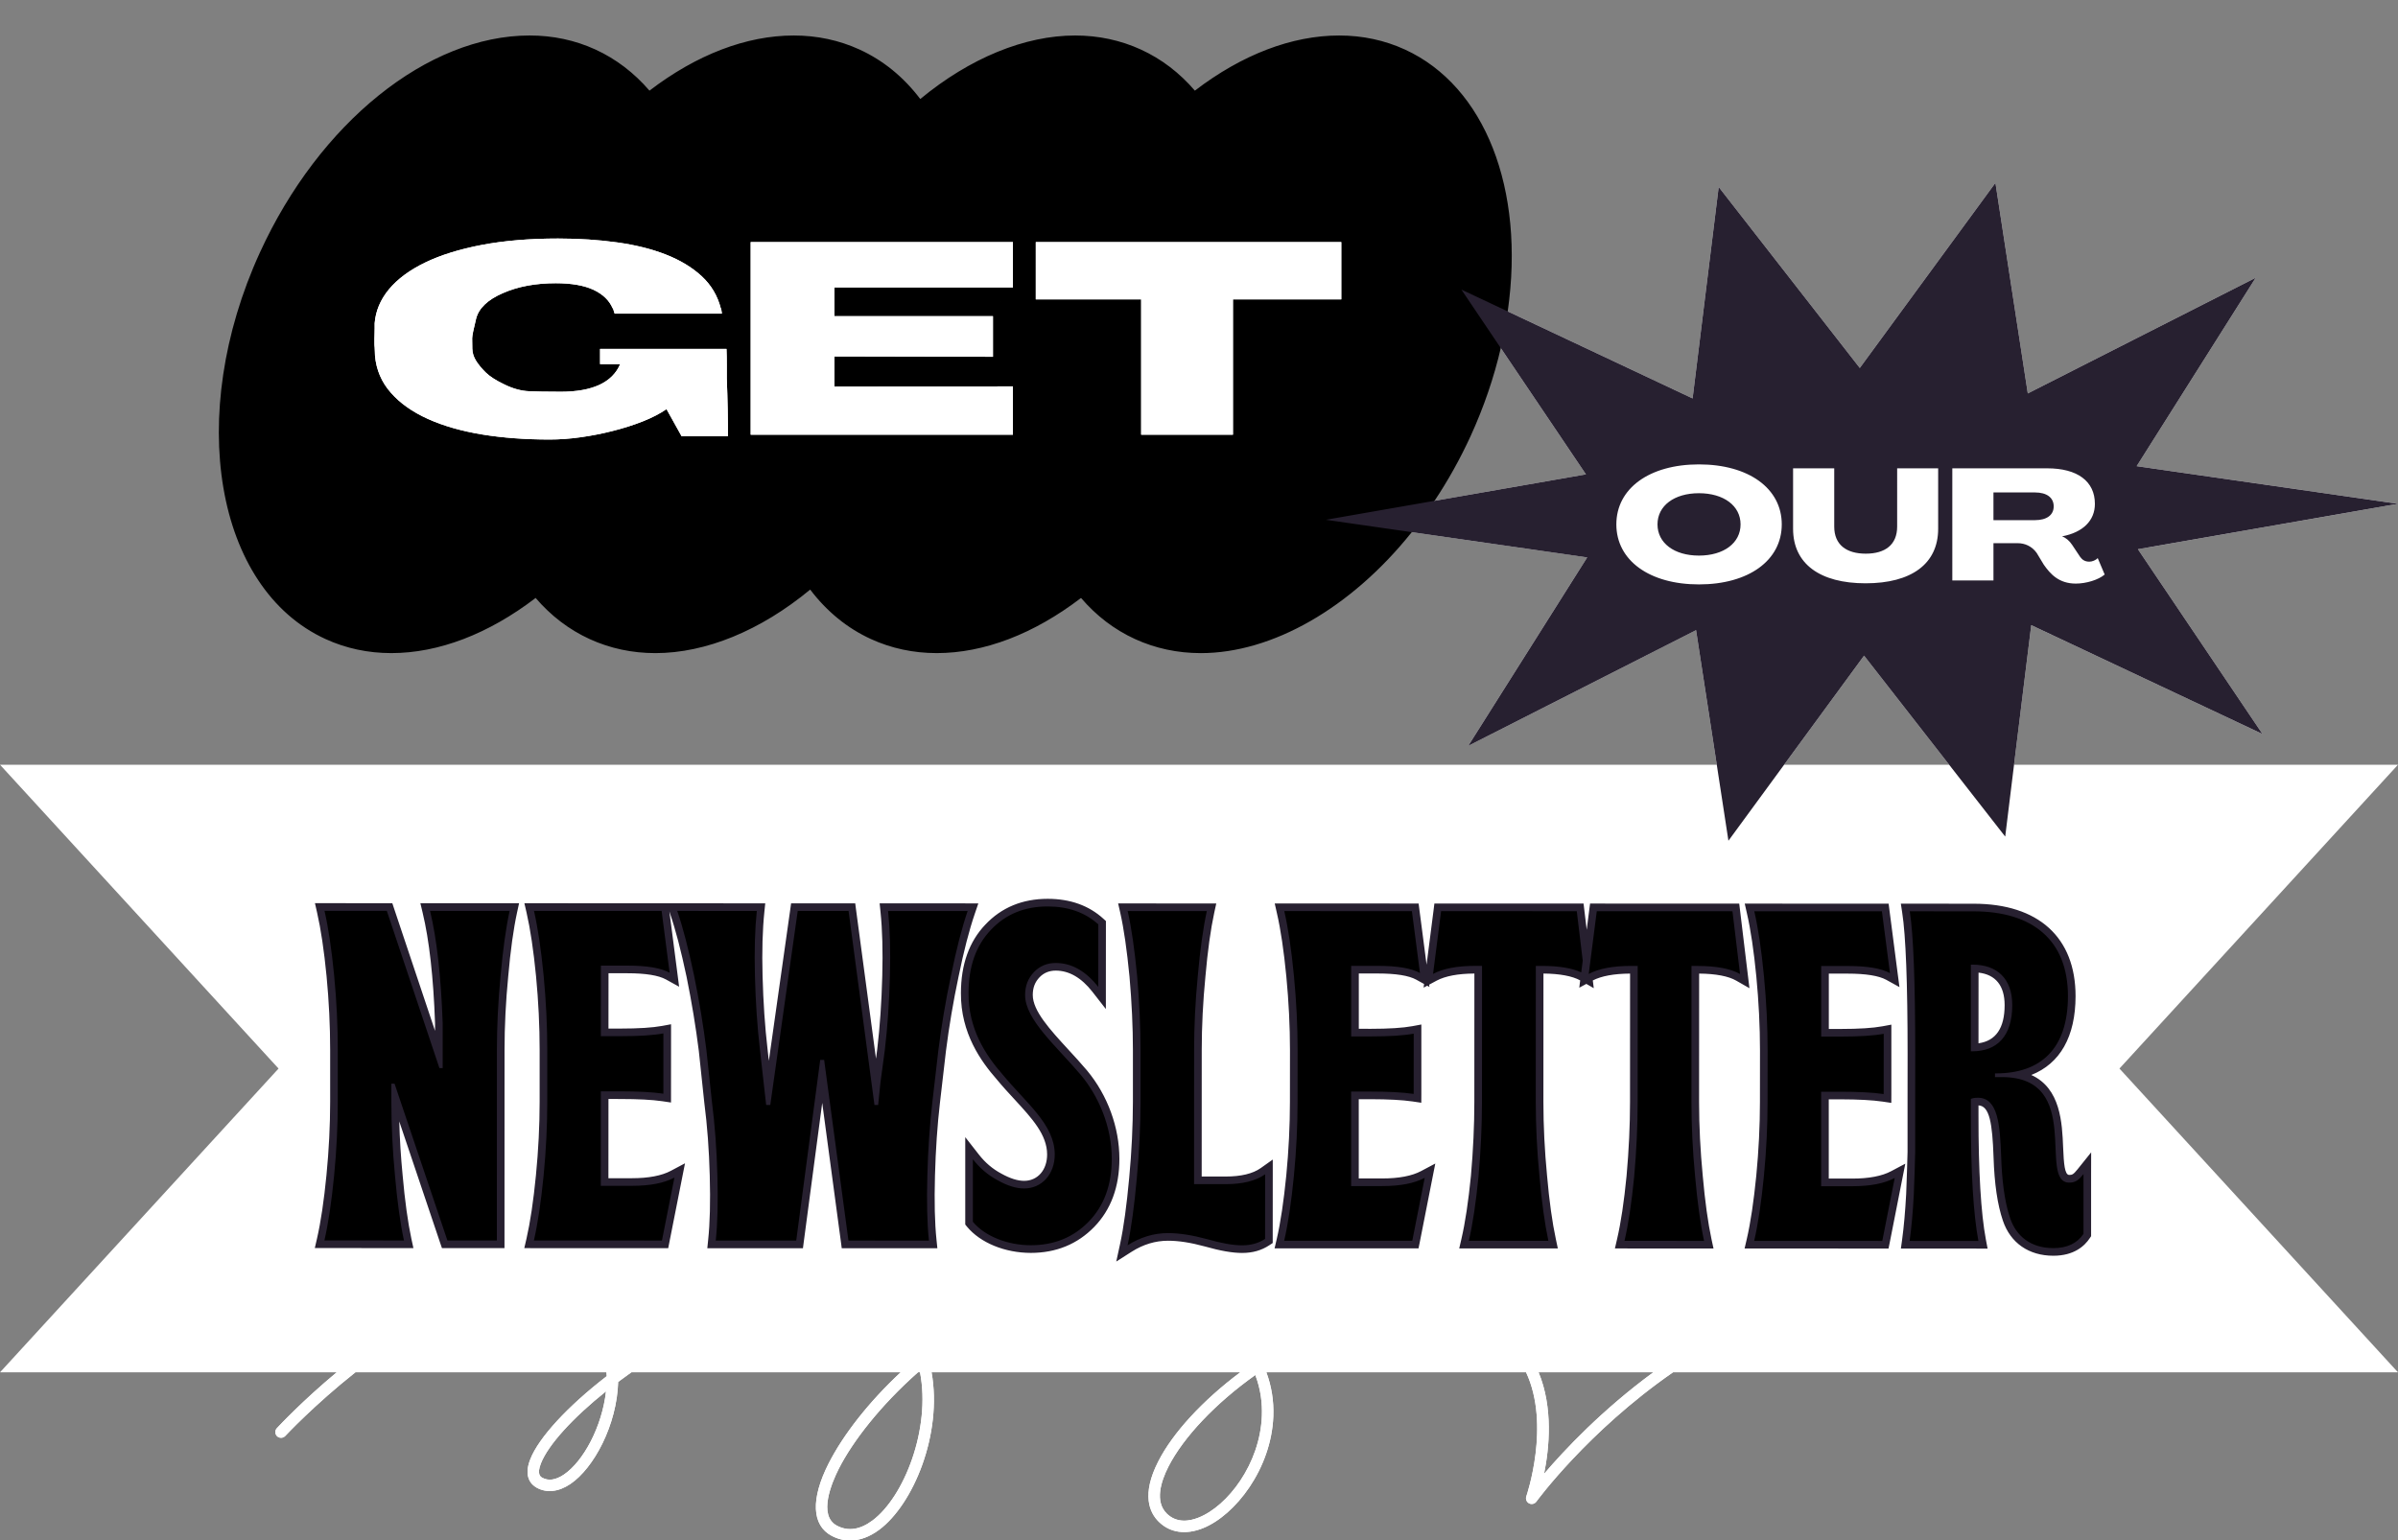 <?xml version="1.0" encoding="UTF-8" standalone="no"?><svg xmlns="http://www.w3.org/2000/svg" xmlns:xlink="http://www.w3.org/1999/xlink" fill="#000000" height="321.3" preserveAspectRatio="xMidYMid meet" version="1" viewBox="0.0 -7.6 500.0 321.3" width="500" zoomAndPan="magnify"><rect x="0.0" y="-7.6" width="500.0" height="321.3" fill="#808080" stroke="none"/><g id="change1_1"><path d="M419.94,151.9l3.59-29.11l48.21,22.7l-25.97-38.54L500,97.48l-54.49-7.85l24.82-39.3l-47.52,24.13 l-6.75-43.92l-28.28,38.61L358.36,31.4l-5.44,44.1l-38.74-18.24c3.51-24.63-4.23-46.52-21.33-54.35 c-13.37-6.12-29.52-2.27-43.74,8.67c-3.13-3.69-6.91-6.65-11.32-8.67c-14.07-6.44-31.2-1.84-45.94,10.43 c-3.38-4.52-7.63-8.1-12.72-10.43c-13.38-6.12-29.52-2.27-43.74,8.67c-3.14-3.69-6.92-6.65-11.32-8.67 c-23-10.52-54.21,8.39-69.7,42.24c-15.49,33.86-9.4,69.83,13.6,80.36c13.37,6.12,29.52,2.27,43.74-8.67 c3.13,3.69,6.91,6.65,11.32,8.67c14.07,6.44,31.2,1.85,45.93-10.43c3.39,4.52,7.64,8.1,12.73,10.43 c13.38,6.12,29.52,2.27,43.74-8.67c3.13,3.7,6.91,6.65,11.32,8.67c17.92,8.2,40.82-1.47,57.38-22.15l36.81,5.3l-24.81,39.31 l47.51-24.14l4.32,28.07H0l58.08,63.37L0,278.63h70.2c-7.1,5.91-11.95,11.09-12.47,11.65c-0.45,0.48-0.42,1.24,0.06,1.69 c0.49,0.44,1.24,0.41,1.69-0.07c0.14-0.15,6.1-6.52,14.62-13.27h52.35c0.02,0.27,0.05,0.53,0.06,0.8 c-8.14,6.28-14.16,12.81-15.93,17.3c-1.48,3.72,0.2,5.33,1.33,5.96c2.07,1.15,4.56,0.88,7-0.76c4.94-3.33,9.73-12.37,9.98-21.3 c0.89-0.67,1.81-1.33,2.75-2h56.15c-6.66,6.22-11.95,12.99-15.01,19c-3.76,7.4-3.53,12.9,0.63,15.1 c1.25,0.66,2.54,0.98,3.86,0.98c2,0,4.05-0.76,6.07-2.26c7.09-5.29,13.2-19.95,10.9-32.82h64.36 c-7.82,5.85-14.05,12.61-17.09,18.58c-3.52,6.89-1.87,10.66,0.13,12.61c2.34,2.28,5.6,2.75,9.18,1.32 c6.74-2.7,14.27-12.39,14.68-23.35c0.12-3.2-0.38-6.27-1.45-9.16h54.15c5.15,11,0.1,25.72,0.05,25.87 c-0.2,0.56,0.05,1.18,0.57,1.46c0.53,0.27,1.17,0.12,1.52-0.36c0.11-0.15,10.71-14.65,28.49-26.97H500l-58.08-63.36L500,151.9 H419.94z M298.84,96.9c2.81-4.21,5.38-8.76,7.61-13.63c2.81-6.15,4.91-12.37,6.32-18.5l17.91,26.57L298.84,96.9z M117.58,299.95 c-1.71,1.15-3.23,1.37-4.51,0.66c-0.33-0.18-1.2-0.67-0.28-3c1.53-3.86,6.61-9.46,13.57-15.02 C125.54,289.95,121.63,297.22,117.58,299.95z M181.92,309.53c-2.6,1.94-5.09,2.3-7.4,1.09c-4.03-2.13-1.07-9.03,0.39-11.91 c2.9-5.71,8.7-13.19,16.49-20.08h0.43C194.11,290.39,188.5,304.62,181.92,309.53z M263.11,287.7 c-0.37,10.01-7.13,18.81-13.18,21.22c-1.87,0.75-4.54,1.22-6.63-0.81c-2.58-2.52-1.24-6.73,0.33-9.82 c3.15-6.16,9.82-13.21,18.11-19.1C262.9,282.23,263.21,285.16,263.11,287.7z M321.95,299.8c1.09-5.37,1.92-13.79-1.14-21.17h23.91 C334.03,286.48,326.17,294.85,321.95,299.8z M372,151.9l16.67-22.75l17.74,22.75H372z" fill="#ffffff"/></g><g id="change2_1"><path d="M428.14,252.92c-2.325,0-4.322-0.595-5.936-1.768c-1.491-1.094-2.619-2.688-3.263-4.608 c-1.078-3.138-1.711-7.465-1.881-12.858c-0.26-7.099-0.744-12.125-4.64-12.125c-0.534,0-0.964,0.059-1.279,0.174 v3.365c-0.011,11.705,0.516,20.484,1.565,26.094l0.045,0.237l-14.81-0.011l0.031-0.228 c0.389-2.821,0.681-6.072,0.868-9.663c0.133-3.191,0.232-6.258,0.29-8.864v-11.215l0.01-9.2 c0-14.883-0.383-24.892-1.137-29.75l-0.036-0.231l13.553,0.011c12.807,0,19.86,6.354,19.86,17.89 c-0.01,10.671-5.269,16.311-15.21,16.311v0.369h1.24c10.766,0,11.123,8.646,11.384,14.958 c0.163,3.938,0.292,7.049,2.656,7.052c1.241,0,1.871-0.525,2.813-1.704l0.356-0.445v13.101l-0.033,0.05 C433.24,251.891,431.071,252.92,428.14,252.92z M411.231,211.47c2.558,0,4.557-0.775,5.941-2.305 c1.459-1.6,2.198-3.997,2.198-7.125c0-5.237-2.931-8.24-8.04-8.24h-0.19v17.67H411.231z M234.915,252.088 c0.757-3.493,1.384-8.048,1.917-13.926c0.506-5.446,0.769-10.81,0.779-15.942v-10.79 c0-4.787-0.238-9.992-0.709-15.472c-0.571-5.825-1.196-10.113-1.966-13.493l-0.056-0.245l16.999,0.01l-0.053,0.243 c-0.767,3.526-1.397,8.05-1.876,13.445c-0.51,5.257-0.769,10.475-0.769,15.512l-0.01,27.75h6.38 c3.484,0,6.218-0.678,8.126-2.014l0.315-0.221l-0.01,13.963l-0.091,0.059c-1.411,0.924-3.014,1.373-4.899,1.373 c-1.897,0-4.384-0.44-7.396-1.308c-3.117-0.836-5.75-1.242-8.045-1.242c-1.489,0-2.889,0.206-4.281,0.632 c-1.402,0.427-2.765,1.059-4.051,1.877l-0.404,0.257L234.915,252.088z M214.93,252.32 c-4.938,0-9.74-1.948-12.234-4.962l-0.046-0.056v-13.69l0.357,0.454c1.438,1.831,3.143,3.28,5.067,4.307 c2.041,1.149,3.828,1.707,5.466,1.707c1.708,0,3.269-0.673,4.393-1.895c1.152-1.264,1.787-3.037,1.787-4.994 c0-4.654-3.321-8.259-7.166-12.432c-1.211-1.315-2.465-2.675-3.668-4.132c-3.087-3.523-7.19-9.136-7.136-17.098 c0-5.574,1.586-10.059,4.715-13.328c3.087-3.278,7.116-4.941,11.975-4.941c4.331,0,7.926,1.276,10.694,3.792 l0.066,0.06l-0.01,13.709l-0.357-0.457c-2.551-3.26-5.482-4.913-8.712-4.913c-1.739,0-3.204,0.608-4.356,1.809 c-1.228,1.267-1.824,2.791-1.824,4.661c0,3.858,3.797,7.988,7.817,12.359c1.276,1.389,2.596,2.824,3.835,4.292 c4.079,4.919,6.418,11.308,6.418,17.528c0,5.455-1.634,9.906-4.857,13.23 C223.941,250.641,219.829,252.32,214.93,252.32z M365.508,251.41l0.057-0.245 c0.806-3.474,1.483-7.997,2.017-13.444c0.51-5.223,0.769-10.424,0.769-15.461l0.01-10.79 c0-5.037-0.259-10.259-0.769-15.521c-0.52-5.41-1.195-9.934-2.006-13.444l-0.056-0.245l27.036,0.01 l1.754,13.468l-0.346-0.192c-1.777-0.985-4.631-1.465-8.724-1.465h-5.319v14.319h3.869 c3.965,0,6.887-0.189,8.933-0.576l0.237-0.045l-0.01,13.043l-0.23-0.033c-2.223-0.329-5.16-0.488-8.98-0.488 h-3.83v19.31h6.271c3.761,0,6.624-0.555,8.775-1.696l0.371-0.197l-2.703,13.704L365.508,251.41z M338.468,251.4 l0.058-0.246c0.802-3.413,1.48-7.92,2.016-13.394c0.477-5.391,0.719-10.609,0.719-15.511l0.01-28.182 l-1.141-0.008c-3.769,0-6.716,0.557-8.775,1.656l-0.342,0.183l1.753-13.649l28.644,0.01l1.647,13.661 l-0.346-0.197c-1.915-1.098-4.865-1.653-8.77-1.653h-1.05l-0.011,28.18c0,5.017,0.256,10.222,0.76,15.471 c0.481,5.435,1.109,9.958,1.865,13.447l0.053,0.242L338.468,251.4z M306.008,251.391l0.058-0.246 c0.802-3.413,1.48-7.92,2.016-13.395c0.477-5.391,0.719-10.609,0.719-15.51l0.01-28.182l-1.142-0.009 c-3.766,0-6.715,0.558-8.773,1.657l-0.343,0.183l1.753-13.649l28.643,0.01l1.261,10.486l-0.344,2.771l-0.248-0.115 c-1.906-0.884-4.644-1.331-8.136-1.331h-1.05l-0.011,28.18c0,5.046,0.259,10.251,0.769,15.471 c0.463,5.334,1.087,9.857,1.855,13.447l0.052,0.242L306.008,251.391z M267.508,251.38l0.057-0.245 c0.807-3.49,1.485-8.014,2.017-13.444c0.51-5.223,0.769-10.424,0.769-15.46l0.01-10.79 c0-5.038-0.259-10.26-0.769-15.521c-0.52-5.41-1.195-9.934-2.006-13.445l-0.056-0.245l27.036,0.011 l1.754,13.467l-0.346-0.192c-1.777-0.985-4.631-1.465-8.724-1.465h-5.319v14.32h3.869 c3.96,0,6.882-0.189,8.933-0.576l0.237-0.045l-0.01,13.042l-0.23-0.033c-2.218-0.328-5.155-0.487-8.98-0.487 h-3.83v19.31h6.271c3.759,0,6.623-0.555,8.775-1.697l0.371-0.197l-2.703,13.705L267.508,251.38z M176.735,251.351 l-5.07-37.681h-0.47l-5,37.681h-17.178l0.024-0.222c0.381-3.571,0.492-8.002,0.339-13.543 c-0.14-5.39-0.522-10.56-1.139-15.37l-1.15-10.794c-0.625-5.025-1.495-10.278-2.587-15.612 c-1.17-5.564-2.31-9.933-3.484-13.355l-0.091-0.265l17.092,0.011l-0.023,0.222 c-0.395,3.738-0.525,8.295-0.389,13.543c0.144,5.543,0.486,10.585,1.049,15.412l1.27,11.283h0.507l5.72-40.46h10.949 l5.4,40.47h0.416c0.059-0.538,0.157-1.517,0.249-2.449c0.085-0.852,0.166-1.665,0.21-2.072l0.911-6.765 c0.568-4.792,0.914-9.837,1.058-15.419c0.146-5.221,0.019-9.773-0.378-13.533l-0.023-0.222h17.092l-0.091,0.265 c-1.191,3.476-2.35,7.969-3.443,13.355c-1.09,5.083-1.98,10.333-2.647,15.605l-1.25,10.788 c-0.554,4.796-0.907,9.968-1.049,15.371c-0.156,5.543-0.048,9.973,0.329,13.544l0.023,0.222L176.735,251.351z M111.069,251.33l0.056-0.245c0.813-3.552,1.491-8.075,2.016-13.444c0.51-5.207,0.769-10.408,0.769-15.461v-10.79 c0-5.005-0.255-10.224-0.759-15.511c-0.53-5.416-1.205-9.943-2.006-13.454l-0.056-0.245l27.037,0.01l1.743,13.468 l-0.346-0.192c-1.777-0.985-4.63-1.465-8.723-1.465h-5.31l-0.009,14.319h3.83c4.006,0,6.935-0.189,8.973-0.575 l0.237-0.045v13.042l-0.23-0.033c-2.146-0.317-5.083-0.477-8.981-0.488H125.48l-0.01,19.311h6.28 c1.88,0,3.566-0.144,5.011-0.427c1.412-0.27,2.678-0.696,3.766-1.27l0.371-0.196l-2.714,13.703L111.069,251.33 z M67.389,251.32l0.057-0.245c0.807-3.492,1.485-8.016,2.016-13.444c0.511-5.221,0.769-10.426,0.769-15.471v-10.78 c0-5.102-0.255-10.323-0.759-15.521c-0.542-5.554-1.199-9.951-2.005-13.444l-0.057-0.245h13.385l10.97,32.8 h0.335v-9.2c-0.341-9.672-1.224-17.528-2.624-23.343l-0.06-0.247h17.092l-0.053,0.242 c-0.767,3.54-1.398,8.065-1.876,13.445c-0.511,5.271-0.769,10.493-0.769,15.523l-0.01,39.94H93.147l-11.02-32.7 h-0.326v3.54c0,5.021,0.255,10.223,0.759,15.461c0.482,5.441,1.11,9.969,1.866,13.457l0.053,0.242L67.389,251.32z M250.389,128.621c-4.858,0-9.475-0.985-13.722-2.929c-4.289-1.964-8.078-4.849-11.266-8.577 c-9.835,7.526-20.235,11.502-30.089,11.502c-4.851,0-9.462-0.984-13.705-2.925 c-4.93-2.256-9.195-5.729-12.68-10.324c-10.312,8.547-21.766,13.252-32.272,13.252 c-4.853,0-9.464-0.985-13.708-2.928c-4.275-1.958-8.065-4.843-11.266-8.577 c-9.835,7.526-20.237,11.502-30.093,11.502c-4.852,0-9.461-0.984-13.701-2.925 c-23.061-10.558-29.206-46.726-13.698-80.624C66.578,17.992,89.181-0.199,110.434-0.199 c4.857,0,9.473,0.984,13.719,2.927c4.266,1.958,8.055,4.844,11.266,8.578c9.835-7.526,20.235-11.503,30.089-11.503 c4.851,0,9.462,0.984,13.705,2.925c4.936,2.26,9.197,5.732,12.671,10.324c10.326-8.545,21.785-13.249,32.288-13.249 c4.851,0,9.46,0.984,13.702,2.926c4.275,1.958,8.065,4.843,11.265,8.577c9.836-7.526,20.237-11.502,30.094-11.502 c4.851,0,9.461,0.984,13.7,2.925c16.664,7.63,25.082,29.046,21.445,54.56l-0.038,0.268l-9.059-4.266 l7.703,11.44l-0.019,0.085c-1.437,6.247-3.567,12.484-6.333,18.538c-2.163,4.723-4.729,9.318-7.626,13.658 l-0.047,0.071l-21.238,3.709l16.784,2.421l-0.219,0.273C281.683,119.224,265.272,128.621,250.389,128.621z M116.36,40.76c-5.994,0-11.432,0.456-16.162,1.356c-4.742,0.898-8.834,2.175-12.16,3.793 c-3.399,1.64-6.095,3.642-8.014,5.948c-1.319,1.593-2.259,3.332-2.792,5.168c-1.412,1.972-2.197,4.061-2.363,6.269 l0.001,1.065c0,0.353-0.01,0.727-0.03,1.11c-0.02,0.377-0.03,0.733-0.03,1.06v0.9 c0,0.281,0.019,0.561,0.058,0.842c0.002,0.305,0.019,0.582,0.038,0.875c0.024,0.373,0.035,0.668,0.035,0.922 c0.264,2.869,1.357,5.421,3.249,7.568c1.906,2.163,4.483,3.983,7.662,5.41c3.197,1.435,6.986,2.521,11.261,3.226 c4.269,0.695,9.006,1.047,14.077,1.047c1.95,0,4.098-0.157,6.383-0.468c2.325-0.325,4.579-0.764,6.697-1.305 c2.214-0.566,4.298-1.233,6.196-1.982c1.55-0.61,2.871-1.256,4.038-1.975c0.265-0.108,0.48-0.202,0.696-0.295 l0.487-0.208l3.09,5.544h9.532l4.383-1.844l0.377-0.016h0.2v1.54h54.48l4.84-1.799V71.6l-37.21,0.03v-1.631 l28.21,0.06l4.839-1.802V56.96h-33.05v-1.36H207.75l4.342-1.844l0.417-0.016h0.2v4.36h21.98v28.21h18.939 l4.84-1.799V58.1H276.21l4.679-1.739l-0.121-0.121l0.292-0.006V41.5h-66.57l-1.9,2.999V41.5h-57.52l-1.812,4.909 l0.013,18.991h-0.4c0-0.093,0.001-0.195-0.008-0.278l-0.054-1.341h-29.138l-1.812,4.909l0.013,3.543l-0.159,0.033 c-1.465,0.306-3.048,0.455-4.841,0.455c-0.292,0-0.615,0-0.927-0.011c-0.003,0-0.006,0-0.01,0 c-2.18,0-3.976-0.032-5.522-0.1c-1.421-0.05-2.968-0.471-4.598-1.249c-1.662-0.796-2.864-1.559-3.575-2.269 c-0.751-0.751-1.359-1.486-1.807-2.184c-0.357-0.577-0.54-1.165-0.561-1.801c-0.021-0.874-0.03-1.596-0.03-2.147 c0-0.147,0.057-0.851,0.786-3.739c0.282-1.116,1.044-2.13,2.267-3.013c2.87-0.997,6.061-1.488,9.538-1.488 c3.298,0,5.975,0.474,7.955,1.41c1.923,0.908,3.267,2.169,3.997,3.75l0.086,0.112 c0.099,0.153,0.17,0.338,0.218,0.567c0.038,0.143,0.09,0.311,0.167,0.501h22.217l5.206-1.79l-0.391-1.766 c-0.031-0.122-0.052-0.269-0.073-0.438c-0.028-0.36-0.108-0.681-0.232-0.939 c-0.771-2.805-2.226-5.199-4.335-7.15c-2.113-1.955-4.771-3.563-7.897-4.781c-3.085-1.208-6.625-2.092-10.524-2.628 C124.969,41.032,120.776,40.76,116.36,40.76z" fill="#000000"/></g><g id="change3_1"><path d="M424.3,95.11h-8.65v5.78h8.65c2.47,0,3.91-1.08,3.91-2.87C428.21,96.19,426.77,95.11,424.3,95.11z M354.24,95.27c-5.16,0-8.64,2.62-8.64,6.5c0,3.89,3.48,6.51,8.64,6.51c5.17,0,8.68-2.62,8.68-6.51 C362.92,97.89,359.41,95.27,354.24,95.27z M500,97.48l-54.49-7.85l24.82-39.3l-47.52,24.13l-6.75-43.92l-28.28,38.61L358.36,31.4 l-5.44,44.1l-38.74-18.24l-9.47-4.46l8.06,11.97l17.91,26.57l-31.84,5.56l-22.39,3.91l17.68,2.55l36.81,5.3l-24.81,39.31 l47.51-24.14l4.32,28.07l2.43,15.85L372,151.9l16.67-22.75l17.74,22.75l11.69,14.99l1.84-14.99l3.59-29.11l48.21,22.7l-25.97-38.54 L500,97.48z M354.24,114.29c-10.32,0-17.22-5-17.22-12.52c0-7.51,6.9-12.51,17.22-12.51c10.36,0,17.27,5,17.27,12.51 C371.51,109.29,364.6,114.29,354.24,114.29z M404.12,102.69c0,7.32-5.59,11.37-15.13,11.37c-9.5,0-15.12-4.05-15.12-11.37 V90.08h8.58v12.15c0,3.79,2.53,5.65,6.58,5.65c4.04,0,6.54-1.86,6.54-5.65V90.08h8.55V102.69z M432.82,114.12 c-3.55,0-5.33-2.02-6.68-3.95l-1.48-2.45c-0.98-1.37-2.43-2.03-3.97-2.03h-5.04v7.78h-8.58V90.08h19.8c6.31,0,9.93,2.71,9.93,7.41 c0,3.5-2.5,5.95-6.81,6.77v0.03c0.79,0.29,1.51,0.91,2.07,1.76l1.68,2.52c0.43,0.59,0.99,0.98,1.91,0.98c0.56,0,1.34-0.29,1.74-0.75 l1.45,3.43C437.55,113.34,434.99,114.12,432.82,114.12z M424.3,95.11h-8.65v5.78h8.65c2.47,0,3.91-1.08,3.91-2.87 C428.21,96.19,426.77,95.11,424.3,95.11z M354.24,95.27c-5.16,0-8.64,2.62-8.64,6.5c0,3.89,3.48,6.51,8.64,6.51 c5.17,0,8.68-2.62,8.68-6.51C362.92,97.89,359.41,95.27,354.24,95.27z M354.24,95.27c-5.16,0-8.64,2.62-8.64,6.5 c0,3.89,3.48,6.51,8.64,6.51c5.17,0,8.68-2.62,8.68-6.51C362.92,97.89,359.41,95.27,354.24,95.27z M424.3,95.11h-8.65v5.78h8.65 c2.47,0,3.91-1.08,3.91-2.87C428.21,96.19,426.77,95.11,424.3,95.11z M411.33,193.6h-0.39v18.07h0.29c2.57,0,4.65-0.78,6.09-2.37 c1.45-1.59,2.25-4,2.25-7.26C419.57,196.43,416.31,193.6,411.33,193.6z M412.53,210l0.01-14.74c3.57,0.41,5.44,2.73,5.44,6.78 C417.98,206.83,416.15,209.5,412.53,210z M411.33,193.6h-0.39v18.07h0.29c2.57,0,4.65-0.78,6.09-2.37c1.45-1.59,2.25-4,2.25-7.26 C419.57,196.43,416.31,193.6,411.33,193.6z M412.53,210l0.01-14.74c3.57,0.41,5.44,2.73,5.44,6.78 C417.98,206.83,416.15,209.5,412.53,210z M433.18,236.29c-0.87,1.08-1.13,1.17-1.73,1.17c-0.96,0-1.13-2.36-1.27-5.71 c-0.21-5.14-0.51-12.36-6.64-15.14c6-2.37,9.22-8,9.23-16.44c0-12.25-7.74-19.28-21.25-19.28l-13.32-0.01h-1.86l0.28,1.84 c0.75,4.78,1.13,14.72,1.13,29.53l-0.01,9.2v11.22c-0.05,2.22-0.15,5.19-0.29,8.81c-0.19,3.53-0.47,6.74-0.85,9.53l-0.25,1.8h1.82 l14.34,0.01h1.92l-0.36-1.89c-1.03-5.49-1.55-14.18-1.54-25.83v-2.15c2.32,0.11,2.89,3.74,3.14,10.79 c0.18,5.6,0.82,9.94,1.95,13.26c1.57,4.64,5.4,7.31,10.52,7.31c4.28,0,6.5-2,7.61-3.69l0.26-0.39v-12.95l0.01-4.53 L433.18,236.29z M434.42,249.75c-1.3,1.96-3.4,2.97-6.28,2.97c-2.38,0-4.32-0.64-5.82-1.73c-1.5-1.1-2.57-2.66-3.19-4.51 c-1.25-3.64-1.73-8.34-1.87-12.8c-0.24-6.57-0.62-12.32-4.84-12.32c-0.67,0-1.15,0.09-1.48,0.24v3.5 c-0.01,11.84,0.52,20.52,1.57,26.13l-14.34-0.01c0.39-2.83,0.68-6.04,0.87-9.68c0.15-3.64,0.24-6.62,0.29-8.87v-11.22l0.01-9.2 c0-14.96-0.38-24.89-1.14-29.78l13.32,0.01c12.28,0,19.66,6,19.66,17.69c-0.01,10.98-5.66,16.11-15.01,16.11c0,0,0,0-0.01,0h-0.19 v0.77h1.44c17.16,0,7.38,22,14.04,22.01c1.34,0,2.01-0.58,2.97-1.78V249.75z M419.57,202.04c0-5.61-3.26-8.44-8.24-8.44h-0.39v18.07 h0.29c2.57,0,4.65-0.78,6.09-2.37C418.77,207.71,419.57,205.3,419.57,202.04z M412.53,210l0.01-14.74 c3.57,0.41,5.44,2.73,5.44,6.78C417.98,206.83,416.15,209.5,412.53,210z M394.31,236.68c-1.91,1.02-4.64,1.54-8.1,1.54h-4.9v-16.53 h2.44c3.78,0.01,6.65,0.16,8.78,0.47l1.82,0.27l0.01-1.84v-14.48l-1.88,0.35c-1.95,0.36-4.87,0.55-8.68,0.55h-2.48v-11.54h3.93 c3.79,0,6.5,0.44,8.05,1.29l2.75,1.52l-0.41-3.12l-1.67-12.89l-0.18-1.39h-1.4l-26.61-0.01H363.79l0.44,1.95 c0.8,3.45,1.46,7.92,1.98,13.27c0.5,5.22,0.76,10.4,0.76,15.38l-0.01,10.79c0,4.99-0.26,10.15-0.76,15.33 c-0.53,5.36-1.19,9.82-1.99,13.27l-0.45,1.94h2l26.71,0.01h1.3l0.26-1.28l2.59-13.14l0.65-3.28L394.31,236.68z M392.47,251.22 l-26.71-0.01c0.82-3.54,1.49-8.05,2.02-13.47c0.53-5.42,0.77-10.59,0.77-15.48l0.01-10.79c0-4.89-0.24-10.07-0.77-15.54 c-0.52-5.41-1.19-9.92-2.01-13.47l26.61,0.01l1.68,12.9c-1.82-1.01-4.75-1.49-8.82-1.49h-5.52v14.72h4.07 c3.96,0,6.91-0.19,8.97-0.58l-0.01,12.57c-2.3-0.34-5.32-0.49-9.01-0.49h-4.03v19.71h6.47c0.01,0,0.01,0,0.02,0 c3.78,0,6.7-0.58,8.85-1.72L392.47,251.22z M362.01,196.93l2.76,1.58l-0.38-3.15l-1.58-13.09l-0.17-1.4h-1.41l-28.29-0.01h-1.4 l-0.18,1.39l-0.52,4.08l-0.49-4.07l-0.17-1.4h-1.41l-28.29-0.01h-1.4l-0.17,1.39l-1.46,11.36l-1.48-11.36l-0.18-1.39h-1.4 l-26.61-0.01H265.79l0.44,1.95c0.8,3.45,1.46,7.91,1.98,13.27c0.5,5.22,0.76,10.4,0.76,15.38l-0.01,10.79 c0,4.99-0.26,10.15-0.76,15.33c-0.53,5.35-1.19,9.82-1.99,13.27l-0.45,1.94h2l26.71,0.01h1.3l0.26-1.28l2.59-13.14l0.65-3.28 l-2.96,1.57c-1.91,1.02-4.64,1.54-8.1,1.54h-4.9v-16.53h2.44c3.78,0.01,6.65,0.16,8.78,0.47l1.82,0.27l0.01-1.84v-14.48 l-1.88,0.35c-1.95,0.36-4.87,0.55-8.68,0.55h-0.04l-2.44-0.01v-11.53h3.93c3.79,0,6.5,0.43,8.05,1.29l1.63,0.9l-0.1,0.76l0.75-0.4 l0.47,0.26l-0.06-0.48l1.56-0.84c1.81-0.96,4.45-1.46,7.87-1.48l-0.01,26.79c0,4.87-0.24,10.05-0.71,15.39 c-0.53,5.37-1.2,9.82-1.99,13.2l-0.45,1.95h2l16.59,0.01h1.97l-0.41-1.93c-0.75-3.46-1.37-7.92-1.84-13.27 c-0.5-5.2-0.76-10.35-0.76-15.35l0.01-26.79c3.4,0.03,6.04,0.53,7.66,1.43l-0.19,1.52l1.47-0.79l1.55,0.89l-0.2-1.61 c1.81-0.93,4.41-1.41,7.77-1.43l-0.01,26.79c0,4.87-0.24,10.05-0.72,15.39c-0.52,5.37-1.19,9.82-1.98,13.2l-0.45,1.95h2 l16.59,0.01h1.97l-0.42-1.93c-0.74-3.46-1.36-7.93-1.83-13.27c-0.5-5.2-0.76-10.35-0.76-15.35l0.01-26.79 C357.73,195.49,360.4,196,362.01,196.93z M287.25,193.85h-5.52v14.72h4.07c3.96,0,6.91-0.19,8.97-0.58l-0.01,12.57 c-2.3-0.34-5.32-0.49-9.01-0.49h-4.03v19.71h6.47c0.01,0,0.01,0,0.02,0c3.78,0,6.7-0.58,8.85-1.72l-2.59,13.13l-26.71-0.01 c0.82-3.55,1.49-8.05,2.02-13.47c0.53-5.42,0.77-10.59,0.77-15.48l0.01-10.79c0-4.89-0.24-10.07-0.77-15.54 c-0.52-5.41-1.19-9.92-2.01-13.47l26.61,0.01l1.68,12.9C294.25,194.33,291.32,193.85,287.25,193.85z M329.7,195.21 c-1.92-0.89-4.66-1.35-8.22-1.35h-1.25l-0.01,28.38c0,4.89,0.24,10.07,0.77,15.49c0.47,5.41,1.1,9.92,1.86,13.47l-16.59-0.01 c0.82-3.49,1.49-8,2.02-13.42c0.48-5.42,0.72-10.59,0.72-15.53l0.01-28.38l-1.34-0.01h-0.01c-3.88,0-6.8,0.58-8.86,1.68 l1.68-13.09l28.29,0.01l1.24,10.31L329.7,195.21z M353.44,237.74c0.48,5.41,1.1,9.92,1.87,13.47l-16.59-0.01 c0.82-3.49,1.49-8,2.02-13.42c0.48-5.42,0.72-10.59,0.72-15.53L341.47,193.87l-1.34-0.01c-0.01,0-0.01,0-0.02,0 c-3.87,0-6.79,0.58-8.85,1.68l1.68-13.09l28.29,0.01l1.58,13.09c-1.92-1.1-4.89-1.68-8.87-1.68h-1.25l-0.01,28.38 C352.68,227.14,352.92,232.32,353.44,237.74z M262.87,236.03c-1.66,1.17-4.12,1.76-7.32,1.76h-4.99l0.01-26.36 c0-4.98,0.26-10.16,0.77-15.38c0.47-5.36,1.09-9.83,1.84-13.29l0.42-1.92h-1.97l-16.5-0.01h-1.99l0.44,1.94 c0.75,3.32,1.38,7.68,1.93,13.33c0.47,5.37,0.71,10.54,0.71,15.33v10.78c-0.01,5.05-0.26,10.37-0.77,15.82 c-0.54,5.88-1.16,10.38-1.89,13.76l-0.81,3.73l3.22-2.05c2.39-1.52,4.94-2.29,7.58-2.29c2.2,0,4.72,0.39,7.69,1.2 c3.17,0.9,5.71,1.35,7.75,1.35c2.17,0,4.02-0.52,5.66-1.6l0.72-0.47v-0.86l0.01-13.47v-3.08L262.87,236.03z M263.78,250.8 c-1.39,0.91-2.97,1.34-4.79,1.34c-1.87,0-4.32-0.43-7.34-1.3c-3.02-0.81-5.7-1.25-8.1-1.25c-1.49,0-2.93,0.21-4.34,0.64 c-1.41,0.43-2.78,1.06-4.1,1.9c0.77-3.55,1.4-8.2,1.92-13.95c0.53-5.7,0.77-11.03,0.78-15.96v-10.79c0-4.84-0.24-10.02-0.71-15.49 c-0.53-5.41-1.15-9.92-1.97-13.52l16.5,0.01c-0.77,3.54-1.4,8.05-1.88,13.47c-0.53,5.46-0.77,10.64-0.77,15.53l-0.01,27.95h6.58 c3.5,0,6.27-0.67,8.24-2.05L263.78,250.8z M226.66,215.68c-1.26-1.5-2.59-2.94-3.88-4.34c-3.83-4.17-7.45-8.1-7.44-11.42 c0-1.51,0.45-2.69,1.42-3.7c0.88-0.91,2.01-1.38,3.36-1.38c2.78,0,5.35,1.48,7.62,4.38l2.84,3.64v-4.62l0.01-13.04v-0.7l-0.52-0.47 c-3.02-2.76-6.93-4.16-11.62-4.16h-0.01c-5.26,0-9.63,1.81-12.99,5.38c-3.37,3.53-5.09,8.33-5.09,14.28 c-0.06,8.41,4.23,14.3,7.47,18c1.23,1.49,2.49,2.86,3.72,4.19c3.64,3.95,6.78,7.36,6.78,11.47c0,3.24-1.97,5.5-4.79,5.5 c-1.38,0-2.95-0.5-4.78-1.52c-1.81-0.97-3.33-2.26-4.66-3.96l-2.84-3.63v18.22l0.36,0.45c2.79,3.37,7.89,5.46,13.31,5.47 c5.28,0,9.73-1.83,13.22-5.42c3.48-3.58,5.25-8.36,5.25-14.2C233.4,227.55,230.95,220.84,226.66,215.68z M227.01,247.19 c-3.21,3.31-7.24,4.93-12.08,4.93c-4.75,0-9.54-1.82-12.08-4.89v-13.04c1.39,1.77,3.07,3.26,5.13,4.36 c2.06,1.16,3.88,1.73,5.56,1.73c1.8,0,3.4-0.72,4.54-1.96c1.14-1.25,1.84-3.02,1.84-5.13c0-6.23-5.89-10.65-10.88-16.69 c-3.74-4.27-7.14-9.69-7.09-16.97c0-5.52,1.54-9.93,4.66-13.19c3.06-3.25,6.99-4.88,11.83-4.88h0.01c4.27,0,7.81,1.25,10.55,3.74 l-0.01,13.04c-2.59-3.31-5.56-4.99-8.87-4.99c-1.77,0-3.31,0.63-4.5,1.87c-1.25,1.29-1.88,2.88-1.88,4.8 c0,5.17,6.52,10.64,11.7,16.78c3.54,4.27,6.37,10.55,6.37,17.4C231.81,239.52,230.22,243.88,227.01,247.19z M201.76,180.82 l-16.59-0.01h-1.76l0.18,1.76c0.39,3.72,0.51,8.22,0.37,13.36c-0.15,5.58-0.49,10.58-1.05,15.3l-0.26,1.97l-4.15-31.01 l-0.18-1.38h-13.37l-0.19,1.37l-4.45,31.46l-0.27-2.41c-0.55-4.73-0.89-9.73-1.04-15.31c-0.14-5.14-0.01-9.63,0.38-13.36 l0.18-1.75h-1.76l-16.59-0.01h-3.26l-26.61-0.01h-2l0.45,1.95c0.79,3.45,1.46,7.92,1.98,13.27c0.5,5.23,0.75,10.4,0.75,15.38v10.79 c0,4.99-0.26,10.15-0.77,15.33c-0.52,5.36-1.19,9.82-1.98,13.27l-0.45,1.94l2,0.01h28.01l0.25-1.28l2.6-13.14l0.65-3.28l-2.96,1.57 c-1.91,1.02-4.65,1.54-8.12,1.54h-4.89l0.01-16.53l2.44,0.01c3.77,0,6.64,0.15,8.78,0.46l1.82,0.27v-1.84l0.01-12.56v-1.92 l-1.89,0.35c-1.95,0.36-4.87,0.55-8.7,0.55h-2.46l0.01-11.54h3.92c3.8,0,6.51,0.44,8.05,1.29l2.75,1.52l-0.4-3.12l-1.63-12.57 l0.13,0.4c1.15,3.35,2.28,7.67,3.45,13.19c1.08,5.31,1.94,10.53,2.56,15.5l1.14,10.76c0.62,4.8,1,9.92,1.14,15.26 c0.15,5.5,0.04,9.87-0.33,13.36l-0.18,1.76h19.94l0.18-1.38l3.84-28.93l3.89,28.94l0.18,1.37l1.4,0.01h18.54l-0.18-1.75 c-0.37-3.54-0.47-7.91-0.32-13.37c0.15-5.5,0.49-10.49,1.04-15.24l1.25-10.79c0.65-5.13,1.53-10.34,2.62-15.48 c1.09-5.34,2.24-9.78,3.41-13.19l0.72-2.11H201.76z M139.62,195.29c-1.82-1.01-4.74-1.49-8.82-1.49h-5.51l-0.01,14.72h4.03 c0.01,0,0.02,0,0.02,0c3.97,0,6.94-0.19,8.99-0.58v12.57c-2.3-0.34-5.32-0.48-9.01-0.49h-4.03l-0.01,19.71h6.48 c1.89,0,3.57-0.14,5.05-0.43c1.47-0.28,2.74-0.72,3.82-1.29l-2.6,13.13l-26.7-0.01c0.81-3.54,1.49-8.05,2.02-13.47 c0.53-5.41,0.77-10.59,0.77-15.48v-10.79c0-4.89-0.24-10.07-0.76-15.53c-0.53-5.42-1.2-9.93-2.01-13.48l26.61,0.01L139.62,195.29z M198.31,195.79c-1.16,5.41-2.02,10.64-2.65,15.62l-1.25,10.79c-0.57,4.94-0.91,10.07-1.05,15.39c-0.15,5.32-0.06,9.88,0.33,13.57 l-16.78-0.01l-5.07-37.68h-0.82l-5,37.68h-16.78c0.39-3.65,0.49-8.15,0.34-13.57c-0.14-5.42-0.52-10.55-1.14-15.39l-1.15-10.79 c-0.62-4.99-1.48-10.21-2.59-15.63c-1.14-5.42-2.29-9.88-3.49-13.38l16.59,0.01c-0.39,3.69-0.53,8.2-0.39,13.57 c0.14,5.41,0.48,10.54,1.05,15.43l0.77,6.86l0.52,4.6h0.86l5.72-40.46h10.6l5.4,40.47h0.77c0.1-0.86,0.38-3.79,0.48-4.7l0.91-6.76 c0.58-4.89,0.92-10.02,1.06-15.44c0.15-5.37,0.01-9.87-0.38-13.56h16.59C200.56,185.91,199.41,190.37,198.31,195.79z M89.67,180.79 l-2.02-0.01l0.47,1.97c1.38,5.73,2.25,13.48,2.59,23.05v1.61l-8.55-25.54l-0.36-1.09H65.67l0.44,1.94 c0.79,3.46,1.46,7.92,1.98,13.28c0.5,5.22,0.75,10.4,0.75,15.38v10.78c0,5-0.26,10.15-0.77,15.33c-0.52,5.36-1.19,9.83-1.98,13.27 l-0.45,1.95h2l16.59,0.01h1.97l-0.42-1.93c-0.74-3.46-1.36-7.93-1.83-13.28c-0.37-3.77-0.6-7.52-0.7-11.21l8.53,25.34l0.37,1.08 h13.04v-1.59l0.01-39.74c0-4.98,0.26-10.16,0.77-15.38c0.47-5.37,1.09-9.84,1.84-13.29l0.42-1.93H89.67z M104.38,195.85 c-0.53,5.47-0.77,10.65-0.77,15.54l-0.01,39.74H93.29l-11.02-32.7H81.6v3.74c0,4.89,0.24,10.07,0.76,15.48 c0.48,5.42,1.1,9.93,1.87,13.48L67.64,251.12c0.82-3.55,1.49-8.05,2.02-13.47c0.53-5.42,0.77-10.6,0.77-15.49v-10.78 c0-4.89-0.23-10.07-0.76-15.54c-0.53-5.42-1.19-9.92-2.01-13.47H80.65l10.97,32.8h0.68v-9.4c-0.34-9.63-1.2-17.45-2.63-23.39 h16.59C105.49,185.93,104.86,190.44,104.38,195.85z" fill="#272030"/></g><g id="change4_1"><path d="M281.26,41.3h-66.88l-1.59,2.51V41.3h-57.86l-1.86,5.04V65.4c0-0.1,0-0.21-0.01-0.3L153,63.58h-29.47 l-1.86,5.04v3.45c-1.39,0.29-2.97,0.45-4.8,0.45c-0.29,0-0.61,0-0.92-0.01h-0.04c-2.03,0-3.88-0.03-5.49-0.1 c-1.41-0.05-2.93-0.47-4.52-1.23c-1.63-0.78-2.82-1.53-3.52-2.23c-0.75-0.75-1.35-1.48-1.78-2.15c-0.34-0.55-0.51-1.11-0.53-1.7 c-0.02-0.87-0.03-1.59-0.03-2.14c0-0.11,0.04-0.76,0.78-3.69c0.27-1.07,1-2.04,2.19-2.9c2.79-0.96,5.92-1.45,9.42-1.45 c3.28,0,5.9,0.46,7.87,1.39c1.97,0.93,3.31,2.22,4,3.88V60.1c0.09,0.14,0.15,0.31,0.19,0.5c0.05,0.19,0.12,0.41,0.23,0.66h22.35 l5.44-1.86l-0.43-1.94c-0.03-0.12-0.05-0.26-0.07-0.42c-0.03-0.39-0.12-0.73-0.25-1c-0.77-2.81-2.25-5.24-4.38-7.21 c-2.13-1.97-4.8-3.59-7.96-4.82c-3.09-1.21-6.64-2.1-10.57-2.64c-3.88-0.54-8.08-0.81-12.49-0.81c-6.02,0-11.47,0.46-16.2,1.36 c-4.75,0.9-8.86,2.18-12.21,3.81c-3.44,1.66-6.15,3.68-8.08,6c-1.35,1.63-2.29,3.38-2.83,5.24c-1.41,1.95-2.2,4.05-2.37,6.31v1.08 c0,0.35-0.01,0.72-0.03,1.1c-0.02,0.38-0.03,0.74-0.03,1.07v0.9c0,0.29,0.02,0.58,0.06,0.87c0,0.3,0.02,0.6,0.04,0.92 c0.02,0.31,0.03,0.6,0.03,0.85c0.27,2.94,1.37,5.51,3.3,7.7s4.5,4.01,7.73,5.46c3.23,1.45,7,2.53,11.31,3.24 c4.3,0.7,9.01,1.05,14.11,1.05c1.99,0,4.13-0.16,6.41-0.47c2.29-0.32,4.53-0.75,6.72-1.31s4.27-1.22,6.22-1.99 c1.55-0.61,2.9-1.27,4.07-1.99c0.35-0.14,0.66-0.28,0.99-0.42l3.06,5.49h9.65l4.46-1.86h0.3v1.54h54.68l5.04-1.86V71.4h-1.59 l-35.62,0.03V70.2l28.01,0.06l5.03-1.86h0.01V56.76h-33.05V55.8h32.17l4.42-1.86h0.34v4.36h21.98v28.21h19.14l5.04-1.86V58.3h17.54 l5.04-1.86l-0.01-0.01h0.02V41.3z M151.77,83.37h-9.66l-3.14-5.64c-1.36,0.94-3.02,1.8-4.97,2.57c-1.96,0.77-4.04,1.43-6.23,1.98 c-2.19,0.56-4.43,1-6.72,1.32c-2.28,0.32-4.42,0.47-6.41,0.47c-5.1,0-9.81-0.35-14.11-1.05c-4.31-0.71-8.08-1.79-11.3-3.24 c-3.23-1.46-5.81-3.27-7.73-5.47c-1.94-2.18-3.03-4.74-3.31-7.7c0-0.24-0.01-0.53-0.03-0.85c-0.02-0.31-0.04-0.62-0.04-0.91 c-0.04-0.3-0.05-0.58-0.05-0.87v-0.9c0-0.33,0.01-0.69,0.03-1.07c0.02-0.38,0.02-0.75,0.02-1.11v-1.07c0.2-2.56,1.19-4.92,2.98-7.09 c1.79-2.15,4.3-4.01,7.54-5.58s7.18-2.79,11.83-3.68c4.64-0.88,9.94-1.33,15.89-1.33c4.36,0,8.45,0.27,12.27,0.8 c3.82,0.53,7.23,1.37,10.21,2.54c2.98,1.17,5.47,2.67,7.46,4.51c1.99,1.84,3.33,4.09,4,6.74v-0.07 c0.07,0.11,0.11,0.28,0.13,0.51c0.02,0.23,0.05,0.44,0.09,0.63h-22.35c-0.11-0.25-0.18-0.47-0.22-0.66 c-0.05-0.19-0.11-0.36-0.19-0.51v0.1c-0.7-1.67-2.04-2.96-4-3.89c-1.97-0.92-4.6-1.38-7.88-1.38c-4.19,0-7.87,0.68-11.03,2.07 c-3.17,1.37-5.03,3.16-5.58,5.34c-0.54,2.19-0.82,3.55-0.82,4.08c0,0.56,0.01,1.29,0.03,2.17c0.02,0.89,0.29,1.72,0.78,2.51 c0.5,0.79,1.16,1.6,2,2.43c0.84,0.83,2.15,1.68,3.96,2.54c1.79,0.87,3.5,1.33,5.13,1.39c1.64,0.07,3.49,0.1,5.56,0.1 c0.33,0.01,0.65,0.01,0.96,0.01c6.66,0,10.8-1.92,12.44-5.76h-4.19v-3.18h26.36c0.04,0.96,0.06,2.03,0.06,3.21v2.97 c0.04,1.01,0.08,2.07,0.11,3.19c0.04,1.11,0.06,2.21,0.08,3.28c0.02,1.08,0.04,2.09,0.04,3.06V83.37z M211.2,52.35h-37.21v6h33.05 v8.46l-33.05-0.07v6.29l37.21-0.04v10.07h-54.68V42.89h54.68V52.35z M279.67,54.84h-22.59v28.22h-19.14V54.84h-21.97V42.89h63.7 V54.84z" fill="#000000"/></g><g id="change5_1"><path d="M215.97,42.89v11.95h21.97v28.22h19.14V54.84h22.59V42.89H215.97z M211.2,52.35v-9.46h-54.68v40.17h54.68 V72.99l-37.21,0.04v-6.29l33.05,0.07v-8.46h-33.05v-6H211.2z M151.73,77.82c-0.02-1.07-0.04-2.17-0.08-3.28 c-0.03-1.12-0.07-2.18-0.11-3.19v-2.97c0-1.18-0.02-2.25-0.06-3.21h-26.36v3.18h4.19c-1.64,3.84-5.78,5.76-12.44,5.76 c-0.31,0-0.63,0-0.96-0.01c-2.07,0-3.92-0.03-5.56-0.1c-1.63-0.06-3.34-0.52-5.13-1.39c-1.81-0.86-3.12-1.71-3.96-2.54 c-0.84-0.83-1.5-1.64-2-2.43c-0.49-0.79-0.76-1.62-0.78-2.51c-0.02-0.88-0.03-1.61-0.03-2.17c0-0.53,0.28-1.89,0.82-4.08 c0.55-2.18,2.41-3.97,5.58-5.34c3.16-1.39,6.84-2.07,11.03-2.07c3.28,0,5.91,0.46,7.88,1.38c1.96,0.93,3.3,2.22,4,3.89v-0.1 c0.08,0.15,0.14,0.32,0.19,0.51c0.04,0.19,0.11,0.41,0.22,0.66h22.35c-0.04-0.19-0.07-0.4-0.09-0.63c-0.02-0.23-0.06-0.4-0.13-0.51 v0.07c-0.67-2.65-2.01-4.9-4-6.74c-1.99-1.84-4.48-3.34-7.46-4.51c-2.98-1.17-6.39-2.01-10.21-2.54 c-3.82-0.53-7.91-0.8-12.27-0.8c-5.95,0-11.25,0.45-15.89,1.33c-4.65,0.89-8.59,2.11-11.83,3.68s-5.75,3.43-7.54,5.58 c-1.79,2.17-2.78,4.53-2.98,7.09v1.07c0,0.36,0,0.73-0.02,1.11c-0.02,0.38-0.03,0.74-0.03,1.07v0.9c0,0.29,0.01,0.57,0.05,0.87 c0,0.29,0.02,0.6,0.04,0.91c0.02,0.32,0.03,0.61,0.03,0.85c0.28,2.96,1.37,5.52,3.31,7.7c1.92,2.2,4.5,4.01,7.73,5.47 c3.22,1.45,6.99,2.53,11.3,3.24c4.3,0.7,9.01,1.05,14.11,1.05c1.99,0,4.13-0.15,6.41-0.47c2.29-0.32,4.53-0.76,6.72-1.32 c2.19-0.55,4.27-1.21,6.23-1.98c1.95-0.77,3.61-1.63,4.97-2.57l3.14,5.64h9.66V80.88C151.77,79.91,151.75,78.9,151.73,77.82z M428.63,263.7c-33.34-11.77-61.55-0.12-79.35,11.74c-1.57,1.05-3.09,2.12-4.56,3.19c-10.69,7.85-18.55,16.22-22.77,21.17 c1.09-5.37,1.92-13.79-1.14-21.17c-0.39-0.96-0.85-1.9-1.39-2.82c-3.47-5.92-9.43-9.65-17.71-11.08 c-12.57-2.17-27.11,3.17-38.97,10.99c-2.97-5.6-8.29-10.39-15.68-14.01c-17.57-8.59-38.43-0.15-54.03,12.37 c-1.9-5.09-5.9-10.36-14.17-12.45c-15.19-3.84-35.46,5.42-50.06,16.08c-0.02-0.23-0.04-0.46-0.07-0.69 c-0.63-5.18-3.27-12.04-12.31-15.36c-15.03-5.51-33.97,6.8-46.22,16.97c-7.1,5.91-11.95,11.09-12.47,11.65 c-0.45,0.48-0.42,1.24,0.06,1.69c0.49,0.44,1.24,0.41,1.69-0.07c0.14-0.15,6.1-6.52,14.62-13.27 c11.82-9.36,28.56-19.47,41.5-14.73c7.9,2.9,10.21,8.89,10.76,13.4c0.05,0.44,0.07,0.89,0.09,1.33c0.02,0.27,0.05,0.53,0.06,0.8 c-8.14,6.28-14.16,12.81-15.93,17.3c-1.48,3.72,0.2,5.33,1.33,5.96c2.07,1.15,4.56,0.88,7-0.76c4.94-3.33,9.73-12.37,9.98-21.3 c0.89-0.67,1.81-1.33,2.75-2c14.01-9.82,32.82-18.18,46.63-14.69c7.7,1.95,11.22,7.03,12.8,11.76c-1.13,0.96-2.22,1.94-3.28,2.93 c-6.66,6.22-11.95,12.99-15.01,19c-3.76,7.4-3.53,12.9,0.63,15.1c1.25,0.66,2.54,0.98,3.86,0.98c2,0,4.05-0.76,6.07-2.26 c7.09-5.29,13.2-19.95,10.9-32.82c-0.03-0.2-0.05-0.4-0.09-0.6c-0.09-0.47-0.21-0.96-0.33-1.46c3.15-2.6,6.59-5.07,10.26-7.29 c15.31-9.24,30.2-11.16,41.93-5.42c7.99,3.9,12.43,8.6,14.78,13.18c-0.75,0.52-1.47,1.06-2.19,1.59 c-7.82,5.85-14.05,12.61-17.09,18.58c-3.52,6.89-1.87,10.66,0.13,12.61c2.34,2.28,5.6,2.75,9.18,1.32 c6.74-2.7,14.27-12.39,14.68-23.35c0.12-3.2-0.38-6.27-1.45-9.16c-0.11-0.27-0.21-0.54-0.32-0.81 c11.42-7.61,25.45-12.83,37.57-10.74c7.55,1.31,12.96,4.65,16.06,9.93c0.31,0.53,0.59,1.07,0.84,1.62c5.15,11,0.1,25.72,0.05,25.87 c-0.2,0.56,0.05,1.18,0.57,1.46c0.53,0.27,1.17,0.12,1.52-0.36c0.11-0.15,10.71-14.65,28.49-26.97c0.6-0.41,1.21-0.83,1.83-1.24 c17.34-11.53,44.8-22.88,77.18-11.44c0.62,0.22,1.3-0.11,1.52-0.73C429.58,264.6,429.25,263.92,428.63,263.7z M117.58,299.95 c-1.71,1.15-3.23,1.37-4.51,0.66c-0.33-0.18-1.2-0.67-0.28-3c1.53-3.86,6.61-9.46,13.57-15.02 C125.54,289.95,121.63,297.22,117.58,299.95z M181.92,309.53c-2.6,1.94-5.09,2.3-7.4,1.09c-4.03-2.13-1.07-9.03,0.39-11.91 c2.9-5.71,8.7-13.19,16.49-20.08c0.13-0.1,0.25-0.21,0.37-0.32c0.01,0.06,0.03,0.13,0.04,0.19 c0.01,0.04,0.01,0.09,0.02,0.13C194.11,290.39,188.5,304.62,181.92,309.53z M263.11,287.7c-0.37,10.01-7.13,18.81-13.18,21.22 c-1.87,0.75-4.54,1.22-6.63-0.81c-2.58-2.52-1.24-6.73,0.33-9.82c3.15-6.16,9.82-13.21,18.11-19.1 C262.9,282.23,263.21,285.16,263.11,287.7z" fill="#ffffff"/></g></svg>